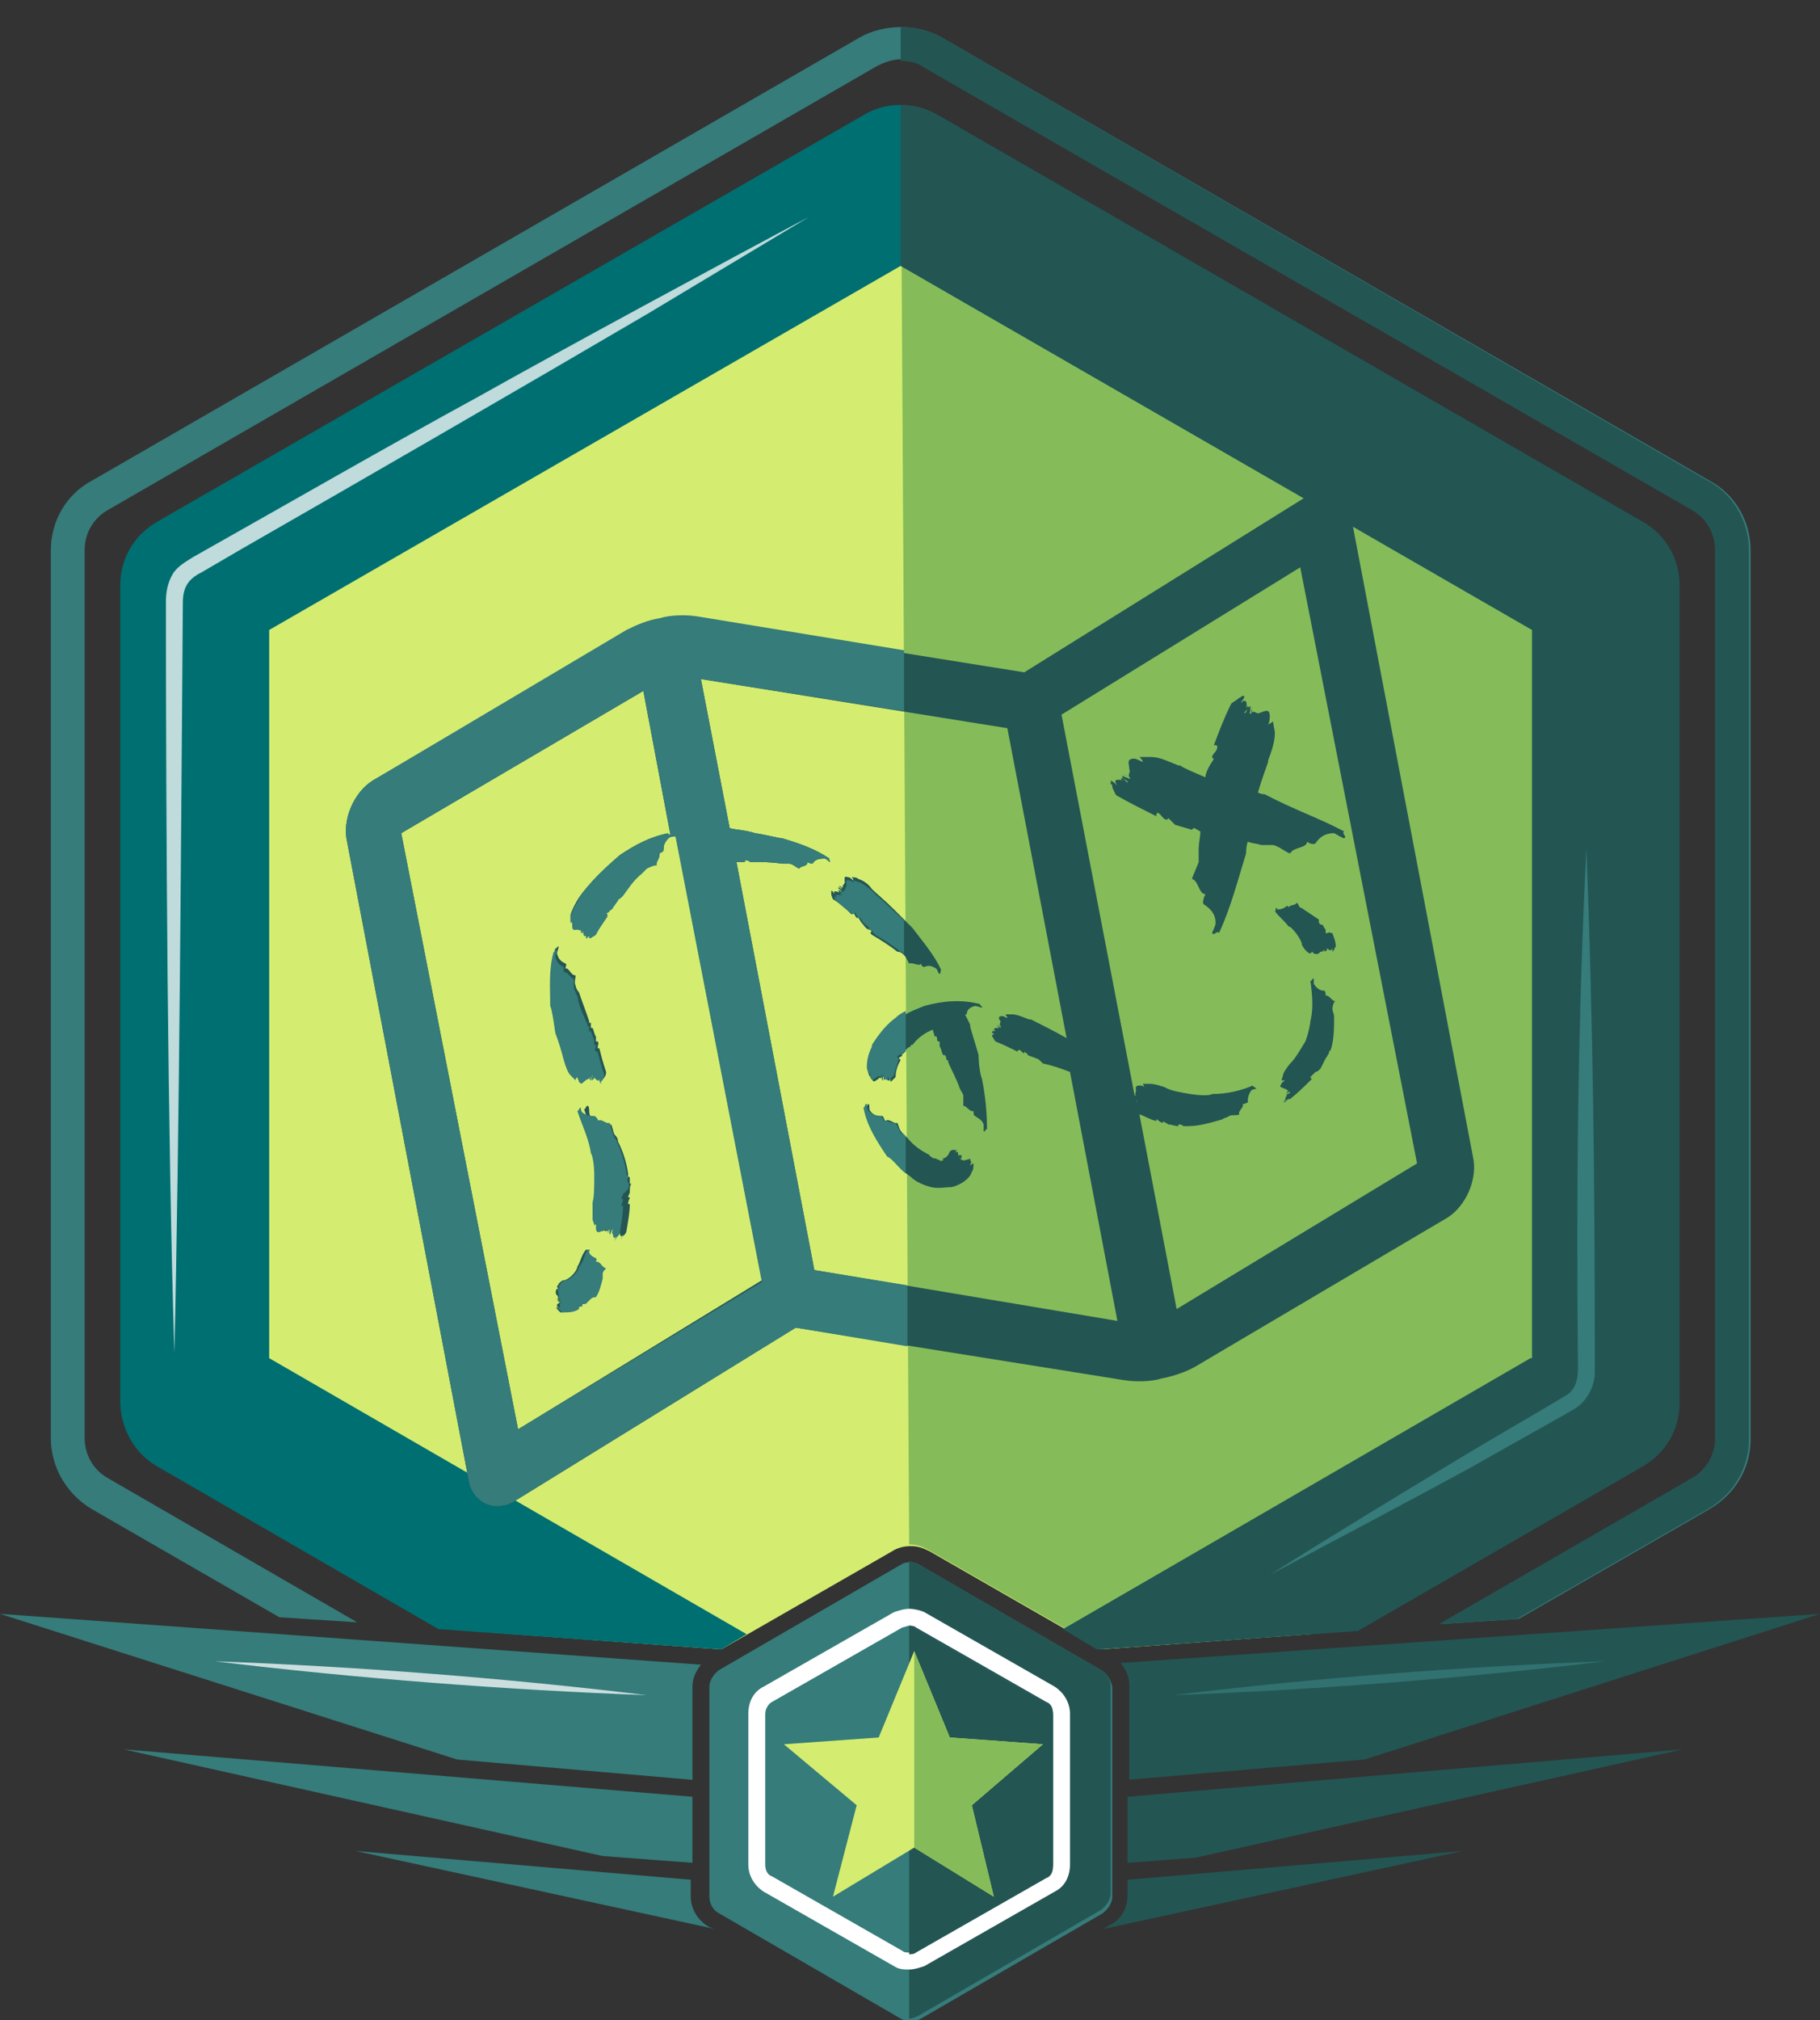 <?xml version="1.0" encoding="utf-8"?>
<!-- Generator: Adobe Illustrator 27.6.1, SVG Export Plug-In . SVG Version: 6.00 Build 0)  -->
<svg version="1.1" id="Layer_1" xmlns="http://www.w3.org/2000/svg" xmlns:xlink="http://www.w3.org/1999/xlink" x="0px" y="0px"
	 viewBox="0 0 107.5 119.3" style="enable-background:new 0 0 107.5 119.3;" xml:space="preserve">
<rect x="0" y="0" width="107.5" height="119.3" fill="#333333" stroke="none"/>
<style type="text/css">
	.st0{fill:#357C7A;}
	.st1{fill:#FFFFFF;}
	.st2{fill:#007E84;}
	.st3{fill:#0098A6;}
	.st4{fill:#CEDBEA;}
	.st5{fill:#B6C9DB;}
	.st6{opacity:0.75;}
	.st7{fill:#F6DC3B;}
	.st8{fill:#F9BA16;}
	.st9{fill:#231F20;}
	.st10{fill:#313335;}
	.st11{fill:#BBBBBB;}
	.st12{fill:#A900B5;}
	.st13{fill:none;stroke:#A900B5;stroke-width:3;stroke-linecap:round;stroke-linejoin:round;stroke-miterlimit:10;}
	.st14{fill:none;stroke:#A900B5;stroke-width:4;stroke-linecap:round;stroke-linejoin:round;stroke-miterlimit:10;}
	.st15{fill:none;stroke:#A900B5;stroke-width:2.632;stroke-miterlimit:10;}
	.st16{fill:none;stroke:#A900B5;stroke-width:2.417;stroke-linecap:round;stroke-linejoin:round;stroke-miterlimit:10;}
	.st17{fill:none;stroke:#A900B5;stroke-width:2.136;stroke-linecap:round;stroke-miterlimit:10;}
	.st18{fill:none;stroke:#A900B5;stroke-width:3.825;stroke-linecap:round;stroke-linejoin:round;stroke-miterlimit:10;}
	.st19{fill:#A900B5;stroke:#A900B5;stroke-width:3.825;stroke-linecap:round;stroke-linejoin:round;stroke-miterlimit:10;}
	.st20{fill:#221F1F;}
	.st21{fill:#80008E;}
	.st22{fill:none;}
	.st23{fill:#FFFFFF;stroke:#A900B5;stroke-width:7;stroke-linecap:round;stroke-linejoin:round;stroke-miterlimit:10;}
	.st24{fill:#FFFFFF;stroke:#A900B5;stroke-width:7;stroke-linejoin:round;stroke-miterlimit:10;}
	.st25{fill:none;stroke:#A900B5;stroke-width:5;stroke-linecap:round;stroke-linejoin:round;stroke-miterlimit:10;}
	.st26{fill:#FFFFFF;stroke:#A900B5;stroke-width:4.249;stroke-linecap:round;stroke-linejoin:round;stroke-miterlimit:10;}
	.st27{fill:#FFFFFF;stroke:#A900B5;stroke-width:4.249;stroke-linejoin:round;stroke-miterlimit:10;}
	.st28{fill:none;stroke:#A900B5;stroke-width:3.035;stroke-linecap:round;stroke-linejoin:round;stroke-miterlimit:10;}
	.st29{fill:none;stroke:#A900B5;stroke-width:6;stroke-linecap:round;stroke-linejoin:round;stroke-miterlimit:10;}
	.st30{opacity:0.75;fill:#FFFFFF;}
	.st31{fill:#38968B;}
	.st32{fill:#4CB6AC;}
	.st33{fill:#B2322B;}
	.st34{fill:#DB4437;}
	.st35{fill:#235553;}
	.st36{fill:#F2D0A8;}
	.st37{fill:#E7AE62;}
	.st38{fill:#D4ED71;}
	.st39{fill:#85BC59;}
	.st40{fill:#800020;}
	.st41{fill:#A01F44;}
	.st42{fill:#006F71;}
	.st43{fill:#3A56CE;}
	.st44{fill:#526CFD;}
	.st45{fill:#DD7E00;}
	.st46{fill:#FF9700;}
	.st47{fill:#0E7740;}
	.st48{fill:#0E9C57;}
	.st49{fill:url(#SVGID_1_);}
	.st50{fill:#343A40;}
	.st51{fill:#58595B;}
	.st52{fill:#939598;}
	.st53{fill:#EDEDEE;}
</style>
<g>
	<path class="st35" d="M66.6,105.1l14-1.2l26.9-8.6l-41.3,2.9c0.3,0.4,0.5,0.8,0.5,1.3V105.1z"/>
</g>
<g>
	<path class="st0" d="M40.9,105.1v-5.5c0-0.5,0.2-0.9,0.5-1.3L0,95.3l27,8.6L40.9,105.1z"/>
</g>
<g>
	<path class="st38" d="M10.6,85.8l18.4,10.6l13.6,1l10.1-5.8c0.3-0.2,0.7-0.3,1.1-0.3s0.7,0.1,1.1,0.3l10.1,5.8l12.4-0.9l18.5-10.7
		c1.3-0.8,2.1-2.2,2.1-3.7V35.3c0-1.5-0.8-2.9-2.1-3.7L55.3,8.3c-1.3-0.8-2.9-0.8-4.3,0L10.6,31.6c-1.3,0.8-2.1,2.2-2.1,3.7v46.7
		C8.4,83.6,9.2,85,10.6,85.8z"/>
</g>
<g>
	<path class="st39" d="M53.7,91.2c0.4,0,0.7,0.1,1.1,0.3l10.1,5.8l12.4-0.9l18.5-10.7c1.3-0.8,2.1-2.2,2.1-3.7V35.3
		c0-1.5-0.8-2.9-2.1-3.7L55.3,8.3c-1.3-0.8-2.1-1.7-2.1-1.7L53.7,91.2C53.7,91.2,53.7,91.2,53.7,91.2z"/>
</g>
<g>
	<path class="st0" d="M5.4,89.1l11.1,6.4l4.6,0.3L6.4,87.3C5.5,86.8,5,85.9,5,84.9V32.5c0-1,0.5-1.9,1.4-2.4L51.8,3.9
		c0.4-0.2,0.9-0.4,1.4-0.4s1,0.1,1.4,0.4l45.4,26.2c0.9,0.5,1.4,1.4,1.4,2.4v52.4c0,1-0.5,1.9-1.4,2.4l-14.9,8.6l4.6-0.3l11.3-6.5
		c1.5-0.9,2.4-2.4,2.4-4.1V32.5c0-1.7-0.9-3.3-2.4-4.1L55.6,2.2c-0.7-0.4-1.6-0.6-2.4-0.6c-0.8,0-1.7,0.2-2.4,0.6L5.4,28.4
		C3.9,29.2,3,30.8,3,32.5v52.4C3,86.6,3.9,88.2,5.4,89.1z"/>
</g>
<path class="st0" d="M65,98.6l-10.7-6.2c-0.3-0.2-0.8-0.2-1.1,0l-10.7,6.2c-0.3,0.2-0.6,0.6-0.6,1v12.4c0,0.4,0.2,0.8,0.6,1
	l10.7,6.2c0.2,0.1,0.4,0.2,0.6,0.2c0.2,0,0.4-0.1,0.6-0.2l10.7-6.2c0.3-0.2,0.6-0.6,0.6-1V99.6C65.6,99.2,65.4,98.8,65,98.6z"/>
<g>
	<path class="st42" d="M9.3,86.6l16.6,9.6l16.7,1.2l1.5-0.9L15.9,80.2v-43l37.3-21.5l37.3,21.5v43L62.8,96.2l2,1.2l15.4-1.1L97,86.6
		c1.4-0.8,2.2-2.2,2.2-3.8V34.6c0-1.6-0.8-3-2.2-3.8L55.4,6.8C54,6,52.3,6,51,6.8L9.3,30.8c-1.4,0.8-2.2,2.2-2.2,3.8v48.1
		C7.1,84.3,7.9,85.8,9.3,86.6z"/>
</g>
<g>
	<path class="st35" d="M90.4,80.2L62.8,96.2l2,1.2l15.4-1.1L97,86.6c1.4-0.8,2.2-2.2,2.2-3.8V34.6c0-1.6-0.8-3-2.2-3.8L55.4,6.8
		c-0.7-0.4-1.4-0.6-2.2-0.6v9.5l37.3,21.5V80.2z"/>
</g>
<g>
	<path class="st35" d="M99.9,30.1c0.9,0.5,1.4,1.4,1.4,2.4v52.4c0,1-0.5,1.9-1.4,2.4l-14.9,8.6l4.6-0.3l11.3-6.5
		c1.5-0.9,2.4-2.4,2.4-4.1V32.5c0-1.7-0.9-3.3-2.4-4.1L55.6,2.2c-0.7-0.4-1.6-0.6-2.4-0.6v2c0.5,0,1,0.1,1.4,0.4L99.9,30.1z"/>
</g>
<path class="st35" d="M65,98.6l-10.7-6.2c-0.2-0.1-0.4-0.2-0.6-0.2l0,27c0.2,0,0.4-0.1,0.6-0.2l10.7-6.2c0.3-0.2,0.6-0.6,0.6-1V99.6
	C65.6,99.2,65.4,98.8,65,98.6z"/>
<g>
	<path class="st0" d="M61.8,100.6l-7.7-4.4c-0.3-0.1-0.6-0.1-0.8,0l-7.7,4.4c-0.3,0.1-0.4,0.4-0.4,0.7v8.9c0,0.3,0.2,0.6,0.4,0.7
		l7.7,4.4c0.1,0.1,0.3,0.1,0.4,0.1s0.3,0,0.4-0.1l7.7-4.4c0.3-0.1,0.4-0.4,0.4-0.7v-8.9C62.2,101,62.1,100.7,61.8,100.6z"/>
	<path class="st1" d="M53.7,96c0.1,0,0.3,0,0.4,0.1l7.7,4.4c0.3,0.1,0.4,0.4,0.4,0.7v8.9c0,0.3-0.2,0.6-0.4,0.7l-7.7,4.4
		c-0.1,0.1-0.3,0.1-0.4,0.1s-0.3,0-0.4-0.1l-7.7-4.4c-0.3-0.1-0.4-0.4-0.4-0.7v-8.9c0-0.3,0.2-0.6,0.4-0.7l7.7-4.4
		C53.4,96.1,53.6,96,53.7,96 M53.7,95c-0.3,0-0.6,0.1-0.9,0.2l-7.7,4.4c-0.6,0.3-0.9,0.9-0.9,1.6v8.9c0,0.6,0.3,1.2,0.9,1.6l7.7,4.4
		c0.3,0.2,0.6,0.2,0.9,0.2s0.6-0.1,0.9-0.2l7.7-4.4c0.6-0.3,0.9-0.9,0.9-1.6v-8.9c0-0.6-0.3-1.2-0.9-1.6l-7.7-4.4
		C54.4,95.1,54,95,53.7,95L53.7,95z"/>
</g>
<path class="st35" d="M61.8,100.6l-7.7-4.4C54,96.1,53.9,96,53.7,96l0,19.4c0.1,0,0.3,0,0.4-0.1l7.7-4.4c0.3-0.1,0.4-0.4,0.4-0.7
	v-8.9C62.2,101,62.1,100.7,61.8,100.6z"/>
<g class="st6">
	<path class="st1" d="M10.3,79.9C9.9,67.1,9.8,48.5,9.8,35.5c0-0.5,0.1-1.1,0.4-1.6c0.3-0.5,0.9-0.8,1.2-1
		c5.5-3.1,11.4-6.5,16.9-9.5c4.8-2.7,14.6-8,19.5-10.6c0,0-9.5,5.7-9.5,5.7c-7.5,4.4-16.5,9.6-24,13.9c0,0-2.4,1.4-2.4,1.4
		c-0.8,0.4-1.1,0.9-1.1,1.8C10.7,48.6,10.6,67.1,10.3,79.9L10.3,79.9z"/>
</g>
<g class="st6">
	<path class="st1" d="M12.7,98.1c8.3,0.3,17.3,1,25.5,2C30,99.8,20.9,99.1,12.7,98.1L12.7,98.1z"/>
</g>
<g class="st6">
	<path class="st0" d="M94.8,98.1c-8.2,1-17.3,1.7-25.5,2C77.5,99.1,86.5,98.4,94.8,98.1L94.8,98.1z"/>
</g>
<polygon class="st0" points="40.9,110 40.9,106.1 7.3,103.3 35.6,109.6 "/>
<polygon class="st35" points="70.6,109.7 99.4,103.3 66.6,106.1 66.6,110 "/>
<g>
	<path class="st0" d="M41.9,113.8c-0.7-0.4-1.1-1.1-1.1-1.8V111L21,109.3l21.2,4.6L41.9,113.8z"/>
</g>
<g>
	<path class="st35" d="M66.6,111v0.9c0,0.8-0.4,1.5-1.1,1.8l-0.3,0.2l21.2-4.6L66.6,111z"/>
</g>
<polygon class="st38" points="54,109.1 49.2,112 50.6,106.6 46.3,103 51.9,102.6 54,97.5 56.1,102.6 61.6,103 57.4,106.6 58.7,112 
	"/>
<polygon class="st39" points="54,109.1 54,97.5 56.1,102.6 61.6,103 57.4,106.6 58.7,112 "/>
<g>
	<path class="st35" d="M87,68.3l-7.2-37.8c-0.2-1-1.1-1.6-2-1.4c-0.2,0-0.4,0.1-0.6,0.2L60.5,39.7h0l-19.4-3.1
		c-0.6-0.1-1.6-0.1-2.2,0.1c-0.7,0.1-1.4,0.4-2,0.7L22,46.1c-1.1,0.7-1.8,2.3-1.5,3.6l7.2,37.8c0.2,1,1.1,1.6,2,1.4
		c0.2,0,0.4-0.1,0.6-0.2L47,78.4l19.4,3.1c0.6,0.1,1.6,0.1,2.2-0.1c0.6-0.1,1.5-0.4,2-0.7l14.9-8.8C86.6,71.2,87.3,69.6,87,68.3z
		 M30.6,84.4l-6.9-35.2L38,40.8l1.6,8.5c-0.1,0-0.2-0.1-0.1-0.1c-1.1,0.2-2,0.7-2.9,1.3c-0.1,0.1-0.7,0.6-1.2,1.1
		c-0.5,0.5-1,1.1-1.2,1.4l0,0c-0.2,0.3-0.4,0.7-0.5,1c0,0.1,0,0.3,0,0.4c0.1,0,0.1-0.1,0.2-0.1c-0.1,0.1-0.1,0.2-0.1,0.3
		c0,0.3,0.2,0.2,0.3,0.2c0.1,0,0.2,0.1,0.3,0c0,0.1-0.1,0.1-0.1,0.2c0.1,0,0.1-0.2,0.1-0.2c-0.1,0.1,0,0.2-0.1,0.2
		c0.1,0,0.1-0.2,0.2-0.2c0,0-0.2,0.2-0.1,0.2c0,0,0.1-0.1,0.1-0.1c-0.1,0.2,0,0.4,0.2,0.2c0,0.1-0.1,0.2-0.1,0.2h0
		c0,0,0.1-0.1,0.1-0.1l-0.1,0.1l0.1,0c0,0,0-0.1,0.1-0.1l0,0.1c0,0,0.1,0,0.1,0c0.1-0.1,0.2-0.1,0.3-0.2c0.2-0.4,0.5-0.8,0.7-1.1
		c0,0-0.1,0-0.1-0.1c0-0.1,0.2-0.1,0.2-0.2l0,0c0.1-0.1,0.2-0.1,0.2-0.2c0.1-0.1,0.2-0.3,0.3-0.4c0,0,0,0,0,0c0-0.1,0.1-0.1,0.2-0.2
		l0,0c0,0,0,0,0,0c0,0,0.1-0.1,0.1-0.1c0.3-0.4,0.6-0.9,1.1-1.3c0.1-0.1,0.2-0.2,0.3-0.3c0.2-0.1,0.4-0.2,0.6-0.2
		c-0.1-0.2,0.3-0.5,0.1-0.7c0.1,0,0.3-0.1,0.3-0.2c0-0.2,0-0.4,0.3-0.7c0.1-0.1,0.3-0.1,0.4-0.1l5.1,26.3L30.6,84.4z M48.1,75
		l-4.6-24.1c0.1,0,0.3,0,0.5,0c0,0,0,0,0-0.1c0.1,0,0.2,0,0.3,0.1l0,0c0,0,0,0,0,0c0,0,0.1,0,0.1,0c0.6,0,1.1,0,1.8,0.1
		c0.1,0,0.3,0,0.4,0c0.2,0,0.4,0.2,0.6,0.3c0.1-0.2,0.5-0.1,0.5-0.4c0.1,0.1,0.3,0.1,0.3,0.1c0.1-0.2,0.3-0.3,0.7-0.3
		c0.1,0,0.3,0.2,0.3,0.2c0.1,0-0.1-0.2,0-0.2c-0.9-0.6-1.8-0.9-2.8-1.2c-0.2,0-0.9-0.2-1.6-0.3C44,49,43.4,49,43.1,48.9l-1.7-8.8
		l18.1,2.9l3.5,18.3c-0.7-0.4-1.7-0.9-2.1-1.1l-0.1,0c-0.3-0.1-0.7-0.3-1-0.3c-0.1,0-0.3,0-0.4,0c0,0.1,0.1,0.1,0.1,0.2
		c-0.1,0-0.2-0.1-0.3-0.1c-0.3,0-0.2,0.2-0.1,0.3c0,0.1-0.1,0.2,0,0.3c-0.1,0-0.1,0-0.2-0.1c0,0.1,0.3,0,0.2,0.1
		c-0.1-0.1-0.2,0-0.2-0.1c0,0.1,0.3,0.1,0.2,0.2c0,0-0.2-0.2-0.2-0.1c0,0,0.1,0,0.1,0.1c-0.2,0-0.4,0-0.2,0.2
		c-0.1,0-0.2-0.1-0.2-0.1l0,0c0,0,0.1,0.1,0.1,0.1l-0.1,0l0,0.1c0,0,0.1,0,0.1,0.1l-0.1,0c0,0,0,0.1,0,0.1c0.1,0.1,0.1,0.2,0.2,0.3
		c0.5,0.2,0.9,0.4,1.3,0.6c0,0,0-0.1,0.1-0.1c0.1,0,0.2,0.2,0.3,0.2l0-0.1c0.1,0.1,0.2,0.1,0.2,0.2c0.2,0.1,0.3,0.1,0.5,0.2
		c0,0,0,0,0,0c0.1,0,0.2,0.1,0.3,0.2l0,0c0,0,0,0,0,0c0,0,0.1,0.1,0.1,0.1c0.5,0.1,1.1,0.3,1.6,0.5l2.8,14.7L48.1,75z M67.1,64.8
		C67.2,64.9,67.3,64.9,67.1,64.8C67.2,64.9,67.2,64.9,67.1,64.8L67.1,64.8z M67.1,65C67.2,65,67.2,65.1,67.1,65
		C67.2,65.1,67.2,65.1,67.1,65L67.1,65z M69.5,77.3l-2.2-11.5c0.3,0.1,0.6,0.3,1,0.4c0,0,0-0.1,0-0.1c0.1,0,0.2,0.2,0.4,0.2l0-0.1
		c0.1,0.1,0.2,0.1,0.3,0.2c0.2,0,0.4,0.1,0.6,0.1c0,0,0,0,0-0.1c0.1,0,0.2,0,0.3,0.1l0.1,0c0,0,0,0,0,0c0,0,0.1,0,0.2,0
		c0.6,0,1.3-0.2,2-0.4c0.1-0.1,0.3-0.1,0.4-0.2c0.2-0.1,0.5,0,0.6-0.1c-0.1-0.2,0.3-0.4,0.2-0.6c0.1,0,0.3-0.1,0.3-0.1
		c0-0.2,0-0.4,0.2-0.7c0.1-0.1,0.3-0.1,0.3-0.1c0-0.1-0.2-0.1-0.2-0.2c-0.7,0.3-1.5,0.5-2.4,0.5c-0.1,0.1-0.7,0.1-1.3,0
		c-0.6-0.1-1.2-0.2-1.5-0.4l0,0c-0.3-0.1-0.6-0.2-0.9-0.2c-0.1,0-0.3,0-0.4,0l0.1,0.2c-0.1-0.1-0.2-0.1-0.3-0.1
		c-0.3,0-0.2,0.2-0.2,0.3c0,0.1-0.1,0.2,0,0.3c0,0-0.1,0-0.1-0.1l-4.3-22.4l14.1-8.7l6.9,35.2L69.5,77.3z M79.4,49.1
		c-0.2,0.1,0.2,0.3,0,0.4c-0.1,0-0.4-0.2-0.6-0.3c-0.6,0-0.9,0.3-1.1,0.6c-0.1,0.1-0.4,0-0.5-0.1c0,0.4-0.8,0.3-1,0.7
		c-0.3-0.1-0.6-0.4-1-0.5c-0.2,0-0.5,0-0.7,0c-0.3-0.1-0.6-0.1-0.8-0.2c-0.1,0.3-0.1,0.6-0.1,0.7c-0.5,1.6-0.9,3.2-1.6,4.7
		c-0.1-0.2-0.3,0.2-0.4,0c0-0.1,0.2-0.4,0.2-0.6c0-0.6-0.4-0.9-0.7-1.1c-0.1-0.1,0-0.4,0.1-0.6c-0.4,0-0.4-0.8-0.8-0.9
		c0.1-0.3,0.3-0.7,0.4-1c0-0.2,0-0.5,0-0.7c0-0.4,0.1-0.8,0.1-1.1c-0.2-0.1-0.3-0.2-0.4-0.2c0,0,0,0-0.1,0.1c-0.3-0.1-0.7-0.2-1-0.3
		c-0.1-0.1-0.3-0.3-0.4-0.4c0,0,0,0.1-0.1,0.1c-0.2,0-0.3-0.3-0.5-0.4c-0.1,0-0.1,0.1-0.1,0.2c-0.8-0.4-1.6-0.8-2.3-1.2
		c-0.1,0-0.2-0.3-0.3-0.5c0-0.1,0-0.2-0.1-0.2c0.1,0,0.1,0.1,0.2,0.1c-0.1,0-0.1-0.1-0.2-0.1c0,0,0-0.1,0-0.1c0.1,0,0.2,0.1,0.2,0.1
		c-0.1,0-0.2-0.1-0.2-0.2c0,0,0,0,0,0c0.1,0,0.3,0.2,0.4,0.3c-0.3-0.4,0-0.4,0.4-0.3c-0.1,0-0.2-0.1-0.2-0.1
		c0.1-0.2,0.3,0.2,0.4,0.2c0.1-0.1-0.4-0.2-0.3-0.4c0.1,0.1,0.3,0.1,0.4,0.2c0.2-0.1-0.3-0.2-0.3-0.3c0.1,0.1,0.2,0.1,0.3,0.2
		c-0.1-0.2,0.1-0.3,0-0.5c0-0.3-0.2-0.6,0.3-0.6c0.1,0,0.3,0.1,0.5,0.2c0-0.1-0.1-0.2-0.2-0.3c0.2,0,0.5,0,0.7,0
		c0.5,0,1.1,0.3,1.6,0.5c0,0,0.1,0,0.1,0c0.3,0.2,0.8,0.4,1.5,0.7c0-0.2,0.1-0.4,0.2-0.6c0.1-0.2,0.2-0.3,0.3-0.5c0,0-0.1,0-0.1-0.1
		c0-0.2,0.3-0.3,0.3-0.6c0-0.1-0.1-0.1-0.2-0.1c0.3-0.8,0.6-1.6,1-2.4c0-0.1,0.3-0.2,0.5-0.4c0.1,0,0.1-0.1,0.2-0.1
		c0,0.1,0,0.1-0.1,0.2c0-0.1,0.1-0.1,0.1-0.2c0,0,0.1,0,0.1,0c0,0.1-0.1,0.2-0.1,0.2c0-0.1,0.1-0.2,0.1-0.2c0,0,0,0,0,0
		c0,0.2-0.2,0.3-0.2,0.4c0.3-0.3,0.4,0,0.3,0.4c0-0.1,0.1-0.2,0.1-0.2c0.2,0.1-0.2,0.3-0.2,0.4c0.1,0.1,0.2-0.4,0.4-0.4
		c-0.1,0.1,0,0.3-0.1,0.4c0.2,0.2,0.1-0.3,0.2-0.3c-0.1,0.1-0.1,0.2-0.1,0.3c0.2-0.2,0.3,0.1,0.5,0c0.3-0.1,0.6-0.3,0.6,0.2
		c0,0.1,0,0.3-0.1,0.5c0.1-0.1,0.2-0.1,0.3-0.2c0,0.2,0.1,0.5,0.1,0.7c0,0.5-0.2,1.1-0.4,1.6c0,0,0,0.1,0,0.1
		c-0.1,0.3-0.4,1.1-0.6,1.8c0.2,0.1,0.3,0.1,0.4,0.1C76.4,47.8,77.9,48.3,79.4,49.1z M35.7,74.9c0,0.1-0.1,0.2-0.2,0.3
		c0,0.1,0,0.2,0,0.3c-0.1,0.4-0.2,0.7-0.4,1.1c0,0-0.1,0-0.1,0c0,0,0,0,0,0l0,0c-0.1,0-0.1,0.1-0.2,0.1c0,0,0,0,0,0
		c-0.1,0.1-0.2,0.2-0.3,0.3c-0.1,0-0.2,0-0.2,0l0,0.1c-0.1,0.1-0.2,0-0.2,0.1c0,0,0,0.1,0,0.1c-0.3,0.1-0.7,0.2-1,0.2
		c0,0-0.1-0.1-0.2-0.2c0,0,0-0.1-0.1-0.1l0.1,0c0,0,0,0-0.1,0l0,0l0.1,0c0,0-0.1,0-0.1,0l0,0c0.1,0,0.1,0,0.2,0
		c-0.2-0.1-0.1-0.2,0.1-0.3c0,0-0.1,0-0.1,0c0-0.1,0.1,0,0.1,0c0-0.1-0.1,0-0.2-0.1c0,0,0.1,0,0.1,0c0-0.1-0.1,0-0.1-0.1
		c0,0,0.1,0,0.1,0c-0.1-0.1,0-0.2-0.1-0.2c-0.1-0.1-0.1-0.3,0-0.4c0,0,0.1,0,0.1,0l-0.1-0.1c0-0.1,0.1-0.1,0.1-0.2
		c0.1-0.1,0.2-0.2,0.3-0.2l0,0c0.1,0,0.3-0.1,0.5-0.3c0.2-0.2,0.3-0.4,0.3-0.5c0.2-0.3,0.2-0.6,0.5-1c0,0,0.2,0,0.2,0
		c0,0-0.1,0.1-0.1,0.1c0.1,0.2,0.3,0.3,0.4,0.4c0.1,0,0,0.1,0,0.2C35.5,74.5,35.5,74.8,35.7,74.9z M37.2,70.4c0,0.1-0.1,0.2-0.1,0.3
		l0.1,0c0,0.1-0.1,0.2-0.1,0.4c0,0,0.1,0,0.1,0c0,0.5-0.1,1-0.2,1.6c0,0.1-0.1,0.2-0.2,0.3c0,0-0.1,0.1-0.1,0.1l0-0.1
		c0,0,0,0.1,0,0.1l0,0l0-0.1c0,0,0,0.1,0,0.2l0,0c0-0.1,0.1-0.2,0.1-0.3c-0.1,0.2-0.2,0.1-0.2-0.2c0,0,0,0.1,0,0.1
		c-0.1,0,0.1-0.2,0-0.3c-0.1,0-0.1,0.2-0.2,0.3c0-0.1,0-0.2,0-0.3c-0.1-0.1,0,0.2-0.1,0.2c0-0.1,0-0.1,0-0.2c-0.1,0.1-0.2,0-0.3,0.1
		c-0.2,0.1-0.3,0.2-0.4-0.1c0-0.1,0-0.2,0-0.3c0,0-0.1,0.1-0.1,0.1c0-0.1-0.1-0.3-0.1-0.4c-0.1-0.3,0-0.6,0-0.9l0-0.1
		c0-0.3,0.1-1,0.1-1.6c0-0.6-0.1-1.2-0.2-1.3c-0.1-0.8-0.5-1.6-0.8-2.5c0.1,0,0.1-0.2,0.2-0.2c0.1,0,0.1,0.2,0.1,0.3
		C34.8,66,35,66,35.2,66c0.1,0,0.1,0.2,0.2,0.3c0.2-0.2,0.4,0.2,0.7,0.1c0.1,0.2,0.1,0.4,0.2,0.6c0.1,0.1,0.2,0.2,0.2,0.4
		c0.3,0.6,0.5,1.2,0.6,1.9c0,0,0,0.1,0,0.2c0,0,0,0,0.1,0l0,0.1c0,0.1,0,0.2,0,0.3c0,0,0,0,0.1,0C37.2,70,37.2,70.2,37.2,70.4z
		 M33.3,62.5c-0.1-0.3-0.3-1-0.4-1.7c-0.2-0.7-0.3-1.4-0.3-1.6c-0.1-1-0.1-2.1,0.2-3.2c0,0.1,0.2-0.2,0.2-0.1c0,0.1-0.1,0.3-0.1,0.4
		c0.1,0.4,0.3,0.5,0.5,0.6c0.1,0,0,0.2,0,0.3c0.2-0.1,0.3,0.4,0.6,0.4c0,0.2-0.1,0.4,0,0.6c0,0.1,0.1,0.3,0.2,0.4
		c0.2,0.6,0.4,1.1,0.6,1.7c0,0,0,0.1,0,0.1c0,0,0,0,0.1,0l0,0c0,0.1,0,0.2,0,0.3c0,0,0,0,0.1,0c0.1,0.2,0.1,0.4,0.2,0.5
		c0,0.1,0,0.2,0,0.3l0.1,0c0.1,0.1,0,0.2,0,0.4c0,0,0.1,0,0.1,0c0.1,0.4,0.2,0.8,0.4,1.4c0,0.1,0,0.2-0.1,0.3c0,0,0,0.1-0.1,0.1
		l0-0.1c0,0,0,0.1,0,0.1l0,0l0-0.1c0,0,0,0.1,0,0.2l0,0c0-0.1,0-0.2-0.1-0.3c0,0.3-0.2,0.2-0.3-0.1c0,0,0,0.1,0,0.1
		c-0.1,0,0-0.2-0.1-0.2c-0.1,0,0.1,0.2,0,0.3c0-0.1-0.1-0.1-0.1-0.2c-0.1,0,0.1,0.2,0,0.2c0-0.1,0-0.1-0.1-0.2
		c0,0.1-0.2,0.1-0.2,0.2c-0.1,0.2-0.2,0.3-0.4,0.1c-0.1,0-0.1-0.2-0.1-0.3c0,0.1,0,0.1-0.1,0.2c-0.1-0.1-0.2-0.2-0.3-0.3
		C33.5,63.3,33.4,62.9,33.3,62.5L33.3,62.5z M51.3,54.9c-0.2-0.1-0.3-0.3-0.4-0.4c-0.1-0.1-0.1-0.2-0.2-0.3l-0.1,0
		c-0.1-0.1-0.1-0.2-0.2-0.3c0,0,0,0-0.1,0.1c-0.3-0.3-0.6-0.6-1.1-0.9c0,0-0.1-0.2-0.1-0.3c0,0,0-0.1,0-0.1l0.1,0.1
		c0,0-0.1-0.1-0.1-0.1l0-0.1l0.1,0.1c0,0-0.1-0.1-0.1-0.1l0,0c0.1,0,0.1,0.1,0.2,0.2c-0.1-0.2,0-0.2,0.3-0.1c0,0-0.1-0.1-0.1-0.1
		c0.1-0.1,0.2,0.1,0.2,0.1c0.1-0.1-0.2-0.2-0.2-0.3c0.1,0,0.2,0.1,0.2,0.1c0.1-0.1-0.2-0.1-0.1-0.2c0.1,0.1,0.1,0.1,0.2,0.1
		c-0.1-0.1,0.1-0.2,0.1-0.3c0-0.2-0.1-0.4,0.2-0.3c0.1,0,0.2,0.1,0.3,0.2c0-0.1,0-0.1-0.1-0.2c0.1,0,0.3,0,0.4,0.1
		c0.3,0.1,0.6,0.3,0.8,0.6l0,0c0.2,0.2,0.8,0.7,1.3,1.2c0.5,0.5,1,1,1.1,1.1c0.6,0.8,1.3,1.6,1.7,2.5c-0.1,0,0,0.2-0.1,0.2
		c-0.1,0-0.1-0.2-0.2-0.3c-0.3-0.2-0.5-0.2-0.7-0.1c-0.1,0-0.2-0.1-0.2-0.2c-0.1,0.2-0.5-0.1-0.7,0c-0.1-0.2-0.2-0.4-0.3-0.5
		c-0.1-0.1-0.2-0.2-0.4-0.2c-0.5-0.4-1-0.7-1.5-1c0,0-0.1-0.1-0.1-0.1c0,0,0,0,0,0l0,0C51.5,55,51.5,54.9,51.3,54.9
		C51.4,54.8,51.3,54.8,51.3,54.9z M58,63.7c0.2,1,0.3,2,0.3,3c-0.1-0.1-0.1,0.2-0.2,0.1c0-0.1,0-0.3,0-0.4c-0.1-0.3-0.4-0.4-0.5-0.5
		c-0.1,0-0.1-0.2-0.1-0.3c-0.2,0.1-0.4-0.3-0.6-0.3c0-0.2,0-0.4,0-0.6c0-0.1-0.1-0.2-0.2-0.4c-0.2-0.6-0.5-1.1-0.7-1.6
		c0,0,0-0.1,0-0.1c0,0,0,0-0.1,0l0,0c0-0.1,0-0.2-0.1-0.3c0,0,0,0-0.1,0c-0.1-0.2-0.1-0.4-0.2-0.5c0-0.1,0-0.2,0-0.3l-0.1,0
		c-0.1-0.1,0-0.2-0.1-0.3c0,0-0.1,0-0.1,0c0-0.1-0.1-0.3-0.1-0.4c-0.5,0.2-0.9,0.5-1.2,0.9c0,0-0.1,0-0.1,0c0,0,0,0,0,0.1l0,0
		c-0.1,0-0.2,0.1-0.2,0.1c0,0,0,0,0,0c-0.1,0.1-0.2,0.2-0.2,0.3c-0.1,0-0.1,0.1-0.2,0.1l0.1,0c0,0.1-0.2,0.1-0.2,0.2
		c0,0,0,0,0.1,0.1c-0.2,0.3-0.3,0.7-0.3,1c0,0-0.1,0.1-0.2,0.2c0,0-0.1,0.1-0.1,0.1l0-0.1c0,0,0,0.1,0,0.1l0,0l0-0.1
		c0,0,0,0.1,0,0.1l0,0c0-0.1,0-0.2,0-0.2c-0.1,0.2-0.2,0.1-0.3-0.1c0,0,0,0.1,0,0.1c-0.1,0,0-0.2,0-0.2c-0.1,0,0,0.2-0.1,0.3
		c0-0.1,0-0.2,0-0.2c-0.1-0.1,0,0.2-0.1,0.2c0-0.1,0-0.1,0-0.2c-0.1,0.1-0.2,0-0.2,0.1c-0.2,0.1-0.3,0.3-0.4,0c0-0.1,0-0.2,0-0.3
		c0,0-0.1,0.1-0.1,0.2c-0.1-0.1-0.1-0.3-0.1-0.5c0-0.3,0.1-0.8,0.3-1.2l0-0.1c0.2-0.3,0.7-1.1,1.4-1.6c0.7-0.5,1.4-0.7,1.6-0.8
		c1.1-0.3,2.2-0.4,3.3-0.1c-0.1,0,0.2,0.2,0.1,0.2c-0.1,0-0.3-0.1-0.4-0.1c-0.4,0.1-0.5,0.3-0.5,0.5c0,0,0,0-0.1,0
		c0.1,0.2,0.2,0.4,0.3,0.6l0,0.1c0.1,0.4,0.3,1,0.5,1.7C57.8,62.8,57.9,63.5,58,63.7z M57.3,68.8c0.1,0,0.1-0.1,0.2-0.1
		c0,0.2,0,0.4-0.1,0.5c-0.1,0.4-0.7,0.8-1.2,0.9l-0.1,0c-0.2,0-0.7,0.1-1.1,0c-0.4-0.1-0.9-0.3-1.2-0.6c-0.7-0.5-1.1-1.1-1.3-1.2
		c-0.6-0.9-1.1-1.8-1.4-2.9c0.1,0.1,0.1-0.2,0.2-0.2c0.1,0,0,0.3,0.1,0.4c0.2,0.3,0.5,0.3,0.7,0.3c0.1,0,0.1,0.2,0.2,0.3
		c0.2-0.2,0.5,0.2,0.7,0.1c0.1,0.2,0.1,0.4,0.3,0.6c0.1,0.1,0.2,0.2,0.3,0.3c0.4,0.5,0.9,0.8,1.3,1c0,0,0,0.1,0.1,0.1c0,0,0,0,0,0
		l0,0c0.1,0.1,0.1,0.1,0.2,0.1c0,0,0,0,0,0c0.1,0,0.2,0.1,0.3,0.1c0,0,0.1,0.1,0.1,0.1l0-0.1c0,0,0.1,0.1,0.1,0c0,0,0-0.1,0-0.1
		c0.1,0,0.3-0.1,0.4-0.4c0,0,0.1-0.1,0.2-0.1c0,0,0.1,0,0.1,0l0,0.1c0,0,0-0.1,0-0.1l0,0l0,0.1c0,0,0-0.1,0.1-0.1l0,0
		c0,0.1-0.1,0.2-0.1,0.2c0.2-0.2,0.2,0,0.2,0.2c0,0,0-0.1,0.1-0.1c0.1,0.1-0.1,0.2-0.1,0.2c0.1,0,0.1-0.2,0.2-0.2
		c0,0.1,0,0.2-0.1,0.2c0.1,0.1,0.1-0.2,0.1-0.1c0,0.1,0,0.1-0.1,0.2c0.1-0.1,0.2,0.1,0.3,0c0.2,0,0.4-0.2,0.3,0.1
		C57.4,68.5,57.4,68.6,57.3,68.8z M78.7,59.6c0,0.1,0.1,0.3,0.1,0.4c0,0.7,0,1.4-0.2,2c0,0-0.1,0.1-0.1,0.1c0,0,0,0,0,0l0,0.1
		c-0.1,0.1-0.1,0.2-0.2,0.3c0,0,0,0,0,0c-0.1,0.2-0.2,0.4-0.3,0.6c-0.1,0.1-0.2,0.2-0.3,0.2l0,0c-0.1,0.1-0.2,0.2-0.3,0.3
		c0,0,0,0.1,0.1,0.1c-0.4,0.4-0.8,0.8-1.3,1.2c-0.1,0-0.2,0-0.4,0.1c0,0-0.1,0-0.1,0L76,65c0,0-0.1,0-0.1,0.1l0,0l0.1-0.1
		c0,0-0.1,0.1-0.2,0.1l0,0c0.1-0.1,0.2-0.1,0.3-0.2c-0.3,0.1-0.2-0.1,0-0.3c0,0-0.1,0.1-0.1,0.1c-0.1-0.1,0.2-0.1,0.2-0.2
		c0-0.1-0.2,0.1-0.3,0.1c0.1,0,0.1-0.1,0.2-0.2c0-0.1-0.2,0.1-0.2,0.1c0.1-0.1,0.1-0.1,0.2-0.1c-0.1,0-0.1-0.1-0.2-0.1
		c-0.2-0.1-0.4-0.1-0.2-0.3c0-0.1,0.1-0.1,0.2-0.2l-0.2,0c0-0.1,0.1-0.3,0.1-0.4c0.1-0.2,0.3-0.5,0.5-0.7l0,0
		c0.2-0.2,0.5-0.7,0.8-1.2c0.2-0.5,0.3-1.1,0.3-1.2c0.2-0.8,0.1-1.6,0-2.4c0.1,0.1,0.1-0.2,0.2-0.1c0,0,0,0.2,0,0.3
		c0.2,0.3,0.4,0.4,0.6,0.4c0.1,0,0.1,0.2,0.1,0.3c0.2-0.1,0.4,0.4,0.6,0.3C78.8,59.1,78.7,59.4,78.7,59.6z M78.7,55.1
		c0.1,0.3,0.2,0.5,0.2,0.8c0,0-0.1,0.1-0.1,0.2c0,0-0.1,0.1-0.1,0.1l0-0.1c0,0,0,0,0,0.1l0,0l0-0.1c0,0,0,0.1,0,0.1l0,0
		c0,0,0-0.1,0-0.2c-0.1,0.2-0.2,0.1-0.3,0c0,0,0,0.1,0,0.1c-0.1,0,0-0.1,0-0.1c-0.1,0,0,0.1-0.1,0.2c0,0-0.1-0.1-0.1-0.1
		c-0.1,0,0,0.1,0,0.1c0,0,0-0.1,0-0.1c0,0.1-0.2,0.1-0.2,0.1c-0.1,0.1-0.2,0.2-0.4,0.1c0,0-0.1-0.1-0.1-0.1l-0.1,0.1
		c-0.1,0-0.2-0.1-0.2-0.1c-0.1-0.1-0.2-0.2-0.3-0.4l0,0c0-0.3-0.6-1.1-0.8-1.1c-0.2-0.3-0.6-0.6-0.8-0.9c0.1,0,0-0.2,0.1-0.2
		c0,0,0,0.1,0.1,0.1c0.2,0,0.4-0.1,0.5-0.2c0.1,0,0.1,0,0.1,0.1c0.1-0.2,0.4-0.1,0.5-0.3c0.1,0.1,0.1,0.2,0.2,0.3
		c0.1,0,0.2,0.1,0.2,0.1c0.3,0.2,0.6,0.4,0.9,0.6c0,0,0,0,0,0.1c0,0,0,0,0,0l0,0c0,0.1,0,0.1,0.1,0.2c0,0,0,0,0.1,0
		c0.1,0.1,0.1,0.2,0.2,0.3c0,0.1,0,0.1,0,0.2l0.1,0C78.6,55,78.5,55.1,78.7,55.1C78.6,55.2,78.6,55.1,78.7,55.1z"/>
	<g>
		<path class="st0" d="M53.5,62.1l0-2.4c-0.2,0.1-0.4,0.2-0.6,0.4c-0.7,0.5-1.2,1.3-1.4,1.6l0,0.1c-0.2,0.4-0.3,0.8-0.3,1.2
			c0,0.2,0.1,0.3,0.1,0.5c0-0.1,0.1-0.1,0.1-0.2c0,0.1,0,0.3,0,0.3c0.1,0.3,0.2,0.1,0.4,0c0.1-0.1,0.2,0,0.2-0.1c0,0.1,0,0.1,0,0.2
			c0.1,0,0-0.3,0.1-0.2c0,0.1,0,0.2,0,0.2c0.1,0,0-0.3,0.1-0.3c0,0-0.1,0.2,0,0.2c0,0,0-0.1,0-0.1c0,0.2,0.1,0.4,0.3,0.1
			c0,0.1,0,0.2,0,0.2l0,0c0,0,0-0.1,0-0.1l0,0.1l0,0c0,0,0-0.1,0-0.1l0,0.1c0,0,0.1,0,0.1-0.1c0.1-0.1,0.2-0.2,0.2-0.2
			c0.1-0.4,0.2-0.7,0.3-1c0,0-0.1,0-0.1-0.1c0-0.1,0.2-0.1,0.2-0.2l-0.1,0C53.3,62.3,53.3,62.2,53.5,62.1
			C53.4,62.2,53.5,62.1,53.5,62.1z"/>
		<path class="st0" d="M53.5,69.3l0-2.2c-0.1-0.1-0.2-0.2-0.3-0.2c-0.1-0.2-0.2-0.4-0.3-0.6c-0.2,0.1-0.5-0.2-0.7-0.1
			c0-0.1-0.1-0.3-0.2-0.3c-0.2,0-0.4,0-0.7-0.3c-0.1-0.1-0.1-0.4-0.1-0.4c-0.1-0.1-0.1,0.2-0.2,0.2c0.2,1.1,0.8,2,1.4,2.9
			C52.7,68.4,53,68.9,53.5,69.3z"/>
		<path class="st0" d="M49.2,52.8c0.1,0.1,0.1,0.3,0.1,0.3c0.4,0.4,0.8,0.7,1.1,0.9c0,0,0-0.1,0.1-0.1c0.1,0.1,0.1,0.2,0.2,0.3
			l0.1,0c0.1,0.1,0.1,0.2,0.2,0.3c0.1,0.1,0.3,0.2,0.4,0.4c0,0,0,0,0,0c0.1,0,0.1,0.1,0.2,0.2l0,0c0,0,0,0,0,0c0,0,0.1,0.1,0.1,0.1
			c0.5,0.3,1,0.6,1.5,1c0.1,0,0.2,0.1,0.2,0.2l0-2c-0.1-0.2-0.3-0.3-0.5-0.5c-0.5-0.5-1.1-1-1.3-1.2l0,0c-0.2-0.2-0.6-0.5-0.8-0.6
			c-0.1,0-0.3-0.1-0.4-0.1c0,0.1,0,0.1,0.1,0.2c-0.1-0.1-0.2-0.2-0.3-0.2c-0.3-0.1-0.2,0.1-0.2,0.3c0,0.1-0.1,0.1-0.1,0.3
			c-0.1,0-0.1-0.1-0.2-0.1c0,0,0.2,0.1,0.1,0.2c-0.1-0.1-0.1-0.1-0.2-0.1c0,0.1,0.2,0.2,0.2,0.3c0,0-0.1-0.2-0.2-0.1
			c0,0,0.1,0.1,0.1,0.1c-0.2-0.1-0.4-0.1-0.3,0.1c-0.1,0-0.1-0.1-0.2-0.2l0,0c0,0,0.1,0.1,0.1,0.1l-0.1-0.1l0,0.1
			C49.2,52.7,49.2,52.7,49.2,52.8l0-0.1C49.2,52.7,49.2,52.8,49.2,52.8z"/>
		<path class="st0" d="M53.6,75.9L48.1,75l-4.6-24.1c0.1,0,0.3,0,0.5,0c0,0,0,0,0-0.1c0.1,0,0.2,0,0.3,0.1l0,0c0,0,0,0,0,0
			c0,0,0.1,0,0.1,0c0.6,0,1.1,0,1.8,0.1c0.1,0,0.3,0,0.4,0c0.2,0,0.4,0.2,0.6,0.3c0.1-0.2,0.5-0.1,0.5-0.4c0.1,0.1,0.3,0.1,0.3,0.1
			c0.1-0.2,0.3-0.3,0.7-0.3c0.1,0,0.3,0.2,0.3,0.2c0.1,0-0.1-0.2,0-0.2c-0.9-0.6-1.8-0.9-2.8-1.2c-0.2,0-0.9-0.2-1.6-0.3
			C44,49,43.4,49,43.1,48.9l-1.7-8.8l12,1.9l0-3.6l-12.2-2c-0.6-0.1-1.6-0.1-2.2,0.1c-0.7,0.1-1.4,0.4-2,0.7L22,46.1
			c-1.1,0.7-1.8,2.3-1.5,3.6l7.2,37.8c0.2,1,1.1,1.6,2,1.4c0.2,0,0.4-0.1,0.6-0.2L47,78.4l6.6,1.1L53.6,75.9z M30.6,84.4l-6.9-35.2
			L38,40.8l1.6,8.5c-0.1,0-0.2-0.1-0.1-0.1c-1.1,0.2-2,0.7-2.9,1.3c-0.1,0.1-0.7,0.6-1.2,1.1c-0.5,0.5-1,1.1-1.2,1.4l0,0.1
			c-0.2,0.3-0.4,0.7-0.5,1c0,0.1,0,0.3,0,0.4c0.1,0,0.1-0.1,0.2-0.1c-0.1,0.1-0.1,0.2-0.1,0.3c0,0.3,0.2,0.2,0.3,0.2
			c0.1,0,0.2,0.1,0.3,0c0,0.1-0.1,0.1-0.1,0.2c0.1,0,0.1-0.2,0.1-0.2c-0.1,0.1,0,0.2-0.1,0.2c0.1,0,0.1-0.2,0.2-0.2
			c0,0-0.2,0.2-0.1,0.2c0,0,0.1-0.1,0.1-0.1c-0.1,0.2,0,0.4,0.2,0.2c0,0.1-0.1,0.1-0.1,0.2h0c0,0,0.1-0.1,0.1-0.1l-0.1,0.1l0.1,0
			c0,0,0-0.1,0.1-0.1l0,0.1c0,0,0.1,0,0.1,0c0.1-0.1,0.2-0.1,0.3-0.2c0.2-0.4,0.5-0.8,0.7-1.1c0,0-0.1,0-0.1-0.1
			c0-0.1,0.2-0.1,0.2-0.2l0,0c0.1-0.1,0.2-0.1,0.2-0.2c0.1-0.1,0.2-0.3,0.3-0.4c0,0,0,0,0,0c0-0.1,0.1-0.1,0.2-0.2l0,0c0,0,0,0,0,0
			c0,0,0.1-0.1,0.1-0.1c0.3-0.4,0.6-0.9,1.1-1.3c0.1-0.1,0.2-0.2,0.3-0.3c0.2-0.1,0.4-0.2,0.6-0.2c-0.1-0.2,0.3-0.5,0.1-0.7
			c0.1,0,0.3-0.1,0.3-0.2c0-0.2,0-0.4,0.3-0.7c0.1-0.1,0.3-0.1,0.4-0.1l5.1,26.3L30.6,84.4z"/>
		<path class="st0" d="M33.3,62.6c0.1,0.3,0.2,0.7,0.4,0.9c0.1,0.1,0.2,0.2,0.3,0.3c0-0.1,0-0.1,0.1-0.2c0,0.1,0.1,0.2,0.1,0.3
			c0.2,0.2,0.2,0,0.4-0.1c0-0.1,0.2,0,0.2-0.2c0,0.1,0,0.1,0.1,0.2c0.1,0-0.1-0.2,0-0.2c0,0.1,0.1,0.2,0.1,0.2
			c0.1-0.1-0.1-0.3,0-0.3c0,0,0,0.3,0.1,0.2c0,0,0-0.1,0-0.1c0.1,0.2,0.3,0.3,0.3,0.1c0,0.1,0,0.2,0.1,0.3l0,0c0,0,0-0.1,0-0.2
			l0,0.1l0,0c0,0,0-0.1,0-0.1l0,0.1c0,0,0-0.1,0.1-0.1c0-0.1,0.1-0.3,0.1-0.3c-0.2-0.6-0.3-1-0.4-1.4c0,0-0.1,0-0.1,0
			c-0.1-0.1,0-0.2,0-0.4l-0.1,0c0-0.1,0-0.2,0-0.3c-0.1-0.2-0.1-0.3-0.2-0.5c0,0,0,0-0.1,0c0-0.1,0-0.2,0-0.3l0,0c0,0,0,0-0.1,0
			c0,0,0-0.1,0-0.1c-0.2-0.5-0.5-1-0.6-1.7c-0.1-0.1-0.1-0.3-0.2-0.4c0-0.2,0-0.4,0-0.6c-0.2,0-0.3-0.4-0.6-0.4c0-0.1,0-0.3,0-0.3
			c-0.2-0.1-0.4-0.2-0.5-0.6c0-0.1,0.1-0.3,0.1-0.4c0-0.1-0.2,0.2-0.2,0.1c-0.3,1.1-0.2,2.1-0.2,3.2c0.1,0.2,0.2,0.9,0.3,1.6
			C33,61.5,33.2,62.2,33.3,62.6L33.3,62.6z"/>
		<path class="st0" d="M37.1,69.8C37.1,69.8,37.1,69.8,37.1,69.8c-0.1-0.1,0-0.2,0-0.3l0-0.1c0,0,0,0-0.1,0c0-0.1,0-0.1,0-0.2
			c-0.1-0.6-0.3-1.2-0.6-1.9c-0.1-0.1-0.2-0.3-0.2-0.4c-0.1-0.2-0.1-0.4-0.2-0.6c-0.2,0.1-0.5-0.3-0.7-0.1c0-0.1-0.1-0.3-0.2-0.3
			c-0.2,0-0.4,0-0.7-0.2c-0.1-0.1-0.1-0.3-0.1-0.3c-0.1,0-0.1,0.2-0.2,0.2c0.3,0.9,0.7,1.7,0.8,2.5c0.1,0.1,0.2,0.7,0.2,1.3
			c0,0.6,0,1.3-0.1,1.6l0,0.1c0,0.3,0,0.7,0,0.9c0,0.1,0.1,0.2,0.1,0.4c0-0.1,0.1-0.1,0.1-0.1c0,0.1,0,0.2,0,0.3
			c0.1,0.3,0.2,0.1,0.4,0.1c0.1-0.1,0.2,0,0.3-0.1c0,0.1,0,0.1,0,0.2c0.1,0,0-0.3,0.1-0.2c0,0.1,0,0.2,0,0.3c0.1,0,0.1-0.3,0.2-0.3
			c0,0-0.1,0.2,0,0.3c0,0,0-0.1,0-0.1c0,0.3,0.1,0.4,0.2,0.2c0,0.1-0.1,0.2-0.1,0.3l0,0c0,0,0-0.1,0-0.2l0,0.1l0,0c0,0,0-0.1,0-0.1
			l0,0.1c0,0,0.1,0,0.1-0.1c0.1-0.1,0.2-0.2,0.2-0.3c0.1-0.5,0.2-1.1,0.2-1.6c0,0-0.1,0-0.1,0c0-0.1,0.1-0.2,0.1-0.4l-0.1,0
			c0-0.1,0.1-0.2,0.1-0.3C37.2,70.2,37.2,70,37.1,69.8z"/>
		<path class="st0" d="M35.2,74.5c0-0.1,0.1-0.1,0-0.2c-0.2-0.1-0.4-0.2-0.4-0.4c0-0.1,0.1-0.1,0.1-0.1c0,0-0.2,0-0.2,0
			c-0.2,0.3-0.2,0.7-0.5,1c0,0.1-0.1,0.3-0.3,0.5c-0.2,0.2-0.4,0.3-0.5,0.3l0,0c-0.1,0-0.2,0.1-0.3,0.2c0,0.1-0.1,0.1-0.1,0.2
			l0.1,0.1c0,0-0.1,0-0.1,0c-0.1,0.1,0,0.2,0,0.4c0,0.1,0,0.2,0.1,0.2c0,0-0.1,0-0.1,0c0,0.1,0.1,0,0.1,0.1c0,0-0.1,0-0.1,0
			c0,0.1,0.2,0,0.2,0.1c0,0-0.1-0.1-0.1,0c0,0,0,0,0.1,0c-0.1,0-0.2,0.1-0.1,0.3c-0.1,0-0.1,0-0.2,0l0,0c0,0,0.1,0,0.1,0l-0.1,0l0,0
			c0,0,0,0,0.1,0l-0.1,0c0,0,0,0.1,0.1,0.1c0.1,0.1,0.2,0.2,0.2,0.2c0.4,0,0.7,0,1-0.2c0,0,0-0.1,0-0.1c0.1-0.1,0.2,0,0.2-0.1l0-0.1
			c0.1,0,0.2,0,0.2,0c0.1-0.1,0.2-0.2,0.3-0.3c0,0,0,0,0,0c0,0,0.1-0.1,0.2-0.1l0,0c0,0,0,0,0,0c0,0,0.1,0,0.1,0
			c0.2-0.3,0.3-0.7,0.4-1.1c0-0.1,0-0.2,0-0.3c0-0.1,0.1-0.2,0.2-0.3C35.5,74.8,35.5,74.5,35.2,74.5z"/>
	</g>
</g>
<g>
	<path class="st0" d="M93.7,50.1c0.4,10,0.5,20.1,0.5,30.1c0,0,0,0.8,0,0.8c0,0.8-0.4,1.7-1.2,2.2c-2.1,1.2-4.1,2.3-6.2,3.5
		c-3.5,1.9-8.4,4.5-11.8,6.3c3.3-2.1,8.1-5,11.4-7c2-1.2,4.1-2.4,6.1-3.6c0.8-0.5,0.7-1.4,0.7-2.2C93.1,70.2,93.2,60.1,93.7,50.1
		L93.7,50.1z"/>
</g>
</svg>

